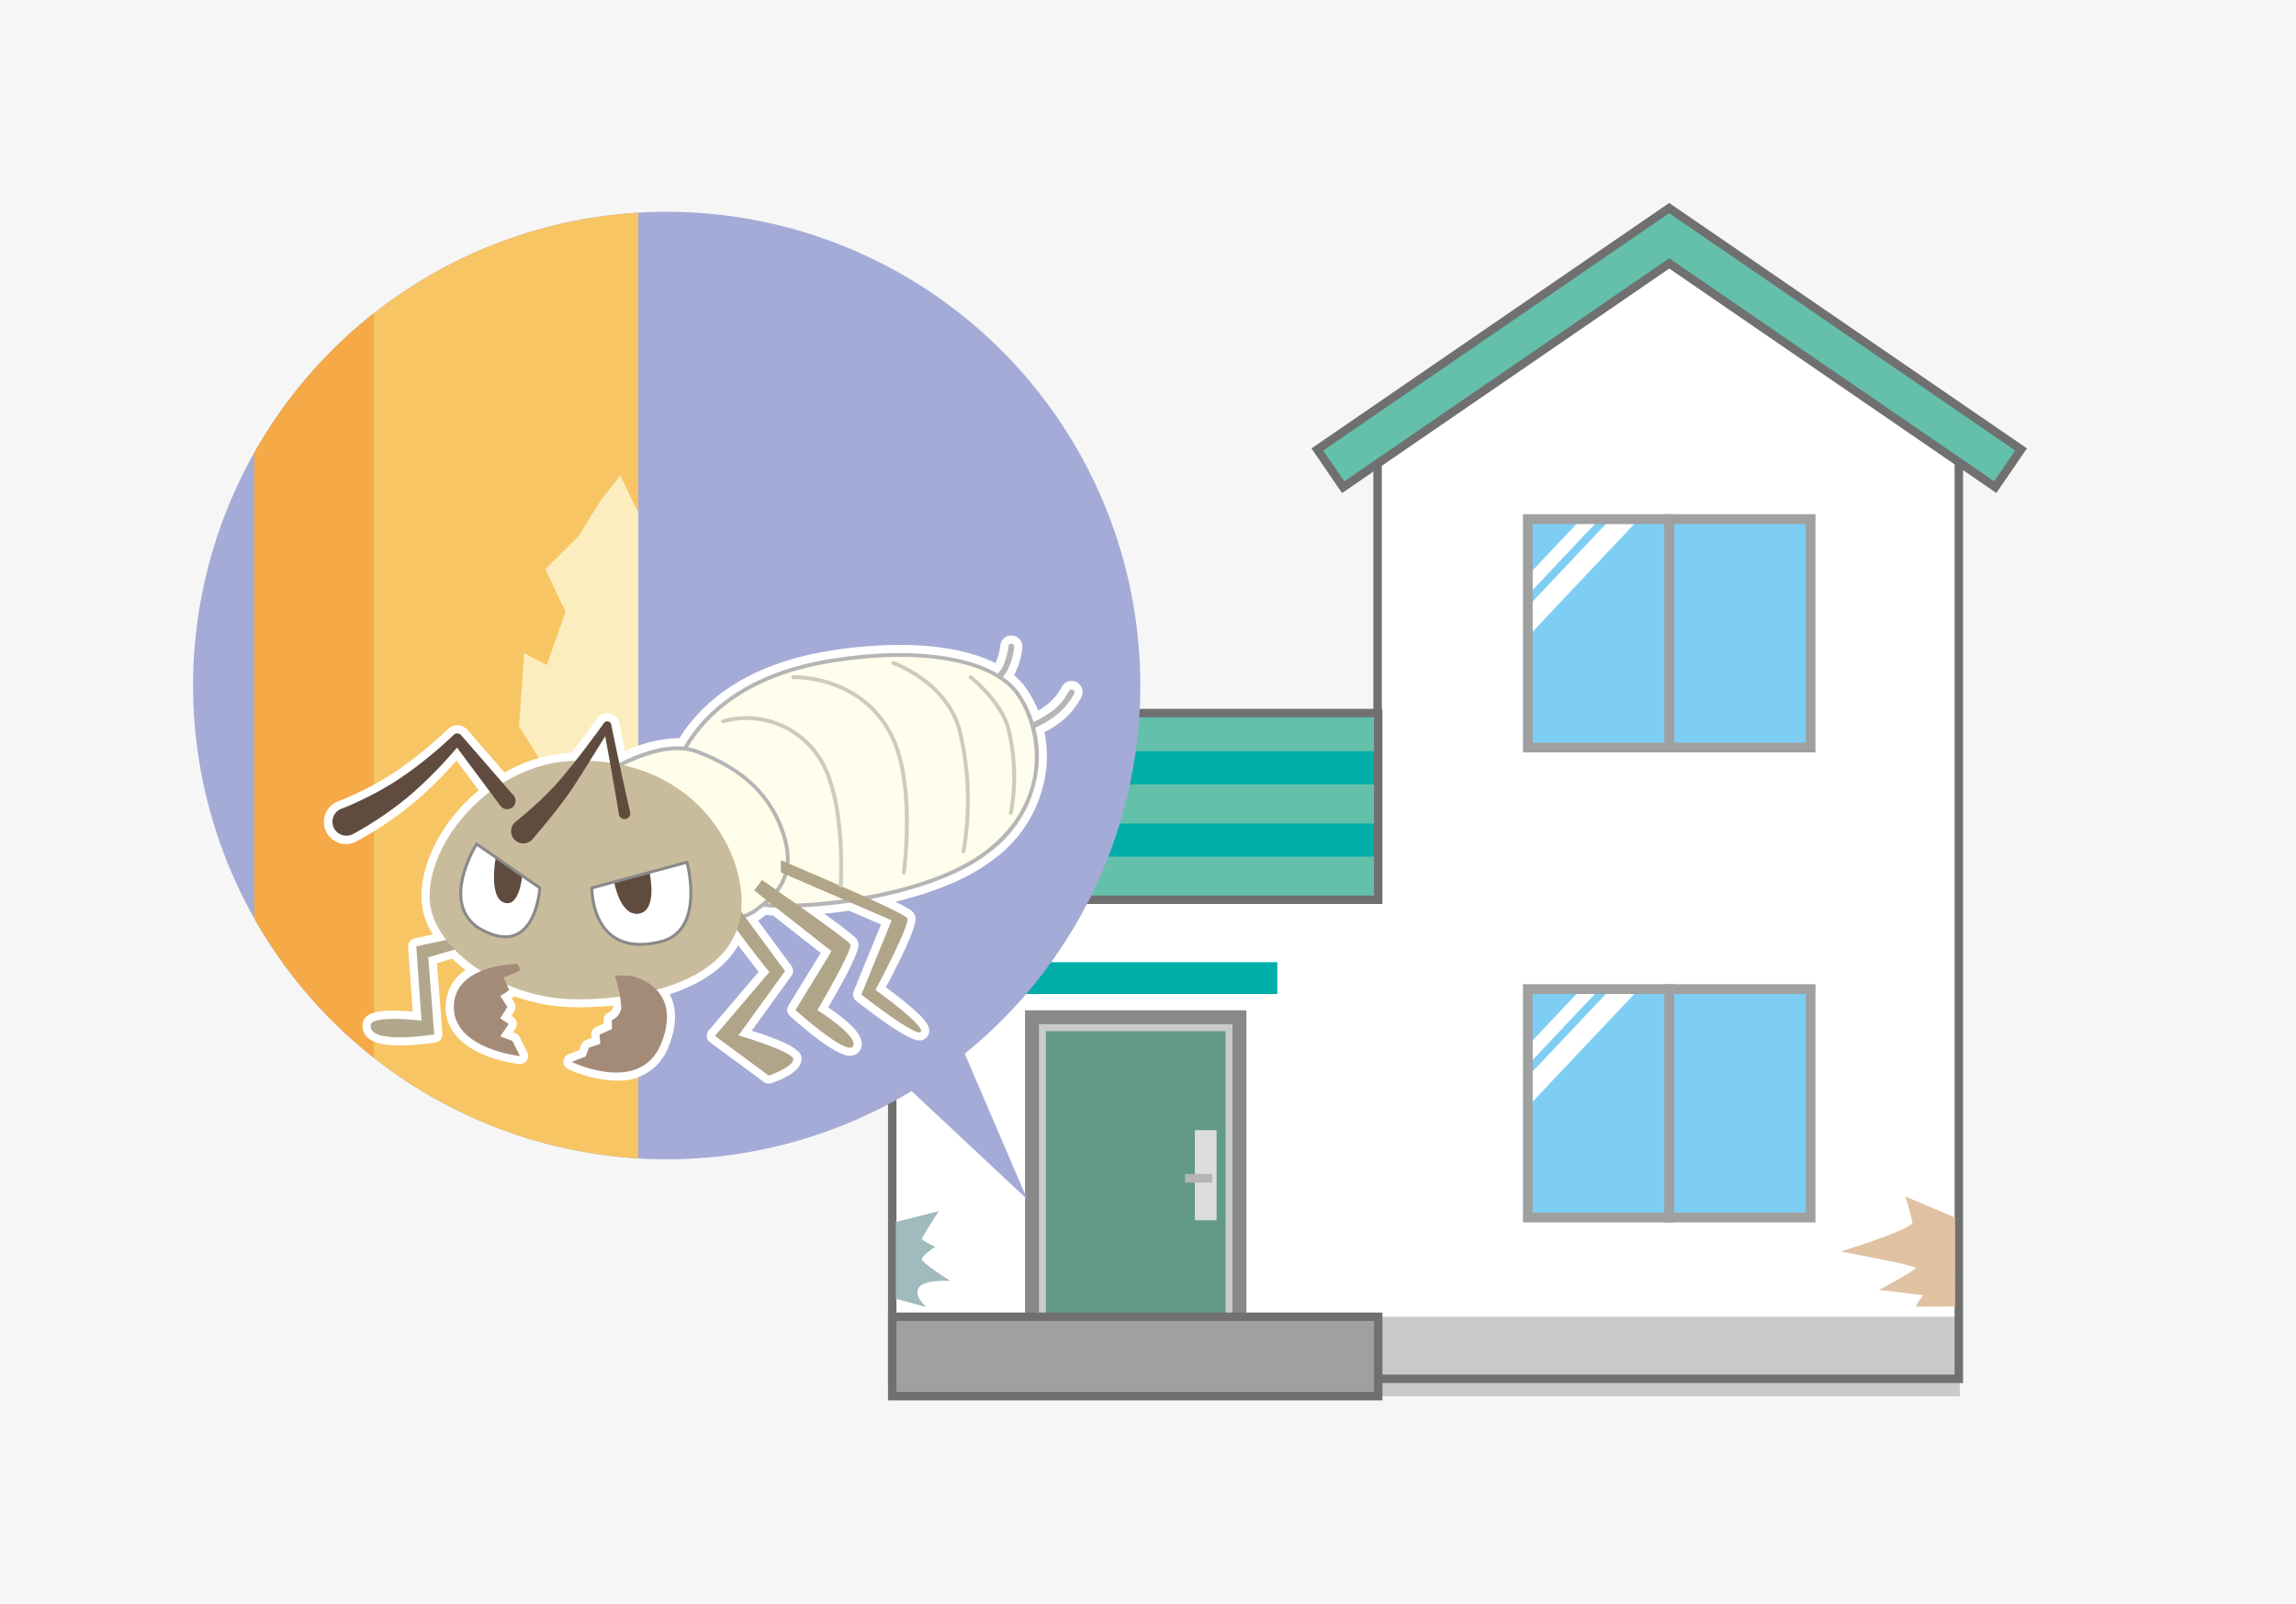 <svg xmlns="http://www.w3.org/2000/svg" xmlns:xlink="http://www.w3.org/1999/xlink" width="272" height="190" viewBox="0 0 272 190">
  <defs>
    <clipPath id="clip-path">
      <rect id="長方形_1767" data-name="長方形 1767" width="16.75" height="27.047" fill="#7ecef4"/>
    </clipPath>
    <clipPath id="clip-path-3">
      <path id="パス_9939" data-name="パス 9939" d="M169.129,328.085a56.106,56.106,0,1,0-6.3,4.422l13.706,12.83Z" transform="translate(-77.406 -227.935)" fill="#a4abd6"/>
    </clipPath>
  </defs>
  <g id="risk01" transform="translate(-249 -2036)">
    <rect id="長方形_1790" data-name="長方形 1790" width="272" height="190" transform="translate(249 2036)" fill="#f6f6f6"/>
    <g id="グループ_1809" data-name="グループ 1809" transform="translate(175.161 1838.625)">
      <g id="グループ_1797" data-name="グループ 1797" transform="translate(176.668 222.019)">
        <g id="グループ_1796" data-name="グループ 1796" transform="translate(0 0)">
          <path id="パス_9901" data-name="パス 9901" d="M699.262,232.771l-34.428,23.871v47.625h-57.5v65.147H733.69V256.643Z" transform="translate(-604.462 -230.761)" fill="#fff"/>
          <g id="グループ_1789" data-name="グループ 1789" transform="translate(77.586 91.917)">
            <g id="グループ_1785" data-name="グループ 1785" transform="translate(16.75)">
              <rect id="長方形_1764" data-name="長方形 1764" width="16.75" height="27.047" transform="translate(0.581 0.581)" fill="#7ecef4"/>
              <path id="パス_9902" data-name="パス 9902" d="M1114.558,741.947h-17.912V713.738h17.912Zm-16.75-1.163H1113.4V714.9h-15.587Z" transform="translate(-1096.646 -713.738)" fill="#9fa0a0"/>
            </g>
            <g id="グループ_1788" data-name="グループ 1788" transform="translate(0.581 0.581)">
              <rect id="長方形_1765" data-name="長方形 1765" width="16.75" height="27.047" fill="#7ecef4"/>
              <g id="グループ_1787" data-name="グループ 1787" clip-path="url(#clip-path)">
                <g id="グループ_1786" data-name="グループ 1786" transform="translate(-4.964 -3.927)">
                  <path id="パス_9903" data-name="パス 9903" d="M984.821,712.716,983.6,711.7l14.976-15.86,1.224,1.017Z" transform="translate(-983.596 -695.839)" fill="#fff"/>
                  <rect id="長方形_1766" data-name="長方形 1766" width="2.449" height="21.814" transform="matrix(0.727, 0.687, -0.687, 0.727, 17.35, 1.177)" fill="#fff"/>
                </g>
              </g>
            </g>
            <path id="パス_9904" data-name="パス 9904" d="M1024.954,741.947h-17.913V713.738h17.913Zm-16.75-1.163h15.587V714.9H1008.2Z" transform="translate(-1007.041 -713.738)" fill="#9fa0a0"/>
          </g>
          <g id="グループ_1794" data-name="グループ 1794" transform="translate(77.586 36.256)">
            <g id="グループ_1790" data-name="グループ 1790" transform="translate(16.75)">
              <rect id="長方形_1768" data-name="長方形 1768" width="16.75" height="27.047" transform="translate(0.581 0.581)" fill="#7ecef4"/>
              <path id="パス_9905" data-name="パス 9905" d="M1114.558,444.183h-17.912V415.974h17.912Zm-16.75-1.163H1113.4V417.137h-15.587Z" transform="translate(-1096.646 -415.974)" fill="#9fa0a0"/>
            </g>
            <g id="グループ_1793" data-name="グループ 1793" transform="translate(0.581 0.581)">
              <rect id="長方形_1769" data-name="長方形 1769" width="16.75" height="27.047" fill="#7ecef4"/>
              <g id="グループ_1792" data-name="グループ 1792" clip-path="url(#clip-path)">
                <g id="グループ_1791" data-name="グループ 1791" transform="translate(-4.964 -3.927)">
                  <path id="パス_9906" data-name="パス 9906" d="M984.821,414.952l-1.224-1.017,14.976-15.86,1.224,1.017Z" transform="translate(-983.596 -398.074)" fill="#fff"/>
                  <rect id="長方形_1770" data-name="長方形 1770" width="2.449" height="21.814" transform="translate(17.35 1.177) rotate(43.357)" fill="#fff"/>
                </g>
              </g>
            </g>
            <path id="パス_9907" data-name="パス 9907" d="M1024.954,444.183h-17.913V415.974h17.913Zm-16.75-1.163h15.587V417.137H1008.2Z" transform="translate(-1007.041 -415.974)" fill="#9fa0a0"/>
          </g>
          <rect id="長方形_1772" data-name="長方形 1772" width="26.223" height="36.297" transform="translate(18.603 95.007)" fill="#898989"/>
          <rect id="長方形_1773" data-name="長方形 1773" width="34.649" height="22.927" transform="translate(43.178 96.655) rotate(90)" fill="#c9caca"/>
          <rect id="長方形_1774" data-name="長方形 1774" width="33.825" height="21.279" transform="translate(42.354 97.479) rotate(90)" fill="#639987"/>
          <rect id="長方形_1775" data-name="長方形 1775" width="126.359" height="9.407" transform="translate(2.986 131.304)" fill="#c9caca"/>
          <path id="パス_9994" data-name="パス 9994" d="M699.262,232.771l-34.428,23.871v47.625h-57.5v65.147H733.69V256.643Z" transform="translate(-604.462 -230.761)" fill="none" stroke="#707070" stroke-width="1"/>
          <rect id="長方形_1776" data-name="長方形 1776" width="57.575" height="9.407" transform="translate(2.868 131.304)" fill="#9fa0a0" stroke="#707070" stroke-width="1"/>
          <path id="パス_9908" data-name="パス 9908" d="M876.754,250.61l41.681-28.592,41.69,28.587-3.061,4.462-38.621-26.493-38.629,26.5Z" transform="translate(-823.522 -222.019)" fill="#64c0ab"/>
          <rect id="長方形_1777" data-name="長方形 1777" width="60.443" height="22.108" transform="translate(0 59.807)" fill="#64c0ab"/>
          <rect id="長方形_1778" data-name="長方形 1778" width="60.443" height="3.92" transform="translate(0 64.325)" fill="#00ada9"/>
          <rect id="長方形_1779" data-name="長方形 1779" width="60.443" height="3.92" transform="translate(0 72.89)" fill="#00ada9"/>
          <g id="グループ_1795" data-name="グループ 1795" transform="translate(37.563 109.202)">
            <rect id="長方形_1780" data-name="長方形 1780" width="2.576" height="10.671" transform="translate(1.158)" fill="#dcdddd"/>
            <rect id="長方形_1781" data-name="長方形 1781" width="3.225" height="1.017" transform="translate(0 5.195)" fill="#b5b5b6"/>
          </g>
          <rect id="長方形_1782" data-name="長方形 1782" width="33.553" height="3.768" transform="translate(14.938 89.311)" fill="#00ada9"/>
          <path id="パス_9995" data-name="パス 9995" d="M876.754,250.61l41.681-28.592,41.69,28.587-3.061,4.462-38.621-26.493-38.629,26.5Z" transform="translate(-823.522 -222.019)" fill="none" stroke="#707070" stroke-width="1"/>
          <rect id="長方形_1788" data-name="長方形 1788" width="60.443" height="22.108" transform="translate(0 59.807)" fill="none" stroke="#707070" stroke-width="1"/>
        </g>
        <path id="パス_9909" data-name="パス 9909" d="M612.437,857.49l-5.107,1.294v9.084l3.644,1s-1.6-1.323-.911-2.323,3.726-.794,3.726-.794-3.394-2.117-3.367-2.572S612,861.723,612,861.723s-1.573-.735-1.573-.941S612.437,857.49,612.437,857.49Z" transform="translate(-604.04 -738.702)" fill="#a0babe"/>
        <path id="パス_9910" data-name="パス 9910" d="M1222.013,850.744l-5.873-2.481s.683,2.284.834,3.063-8.5,3.444-8.5,3.444,8.952,1.646,8.876,1.96-4.324,2.587-4.324,2.587l5.234.627s-1.062,1.254-.759,1.333,4.508,0,4.508,0Z" transform="translate(-1093.237 -731.199)" fill="#e0c2a3"/>
      </g>
      <g id="グループ_1808" data-name="グループ 1808" transform="translate(96.406 222.019)">
        <path id="パス_9911" data-name="パス 9911" d="M169.129,328.085a56.106,56.106,0,1,0-6.3,4.422l13.706,12.83Z" transform="translate(-77.406 -227.935)" fill="#a4abd6"/>
        <g id="グループ_1807" data-name="グループ 1807" transform="translate(0 0)" clip-path="url(#clip-path-3)">
          <g id="グループ_1806" data-name="グループ 1806" transform="translate(7.559 -4.472)">
            <g id="グループ_1798" data-name="グループ 1798">
              <rect id="長方形_1783" data-name="長方形 1783" width="31.329" height="119.068" transform="translate(14.158)" fill="#f8c564"/>
              <rect id="長方形_1784" data-name="長方形 1784" width="14.158" height="119.068" fill="#f5a947"/>
              <path id="パス_9912" data-name="パス 9912" d="M299.765,449.291l-4.257-9.053-8,8.156,3.554-10.083-4.8,1.928s.622-4.092,1.066-4.362,1.511-3.828,1.511-3.828l-3.2-5.079.622-8.689,2.666,1.422,2.221-6.309-2.4-5.065,3.95-3.91,2.536-4.087,2.4-3.11,2.125,4.443Z" transform="translate(-254.278 -361.104)" fill="#fcedbe"/>
            </g>
            <g id="グループ_1805" data-name="グループ 1805" transform="translate(8.257 55.087)">
              <path id="パス_9913" data-name="パス 9913" d="M251.118,504.206a1.31,1.31,0,0,0-1.725.656,6.555,6.555,0,0,1-1.569,1.92,7.357,7.357,0,0,1-1.2.817,13.06,13.06,0,0,0-1.467-2.7,8.055,8.055,0,0,0-1.394-1.494c.018-.031.033-.058.045-.081a8.539,8.539,0,0,0,.939-3.231,1.314,1.314,0,0,0-1.242-1.383h-.063a1.313,1.313,0,0,0-1.311,1.226,6.18,6.18,0,0,1-.577,2.043c-2.819-1.413-6.724-2.157-11.369-2.157a52.429,52.429,0,0,0-8.652.765c-10.036,1.69-14.991,6.413-17.411,10.277q-.124,0-.249,0a15.746,15.746,0,0,0-6.18,1.546c-.234-1.1-.474-2.234-.7-3.352a1.445,1.445,0,0,0-2.6-.54c-.679.954-1.424,1.959-2.345,3.165q-.348.457-.7.908a17.877,17.877,0,0,0-7.943,2.348l-4.407-5.062a1.564,1.564,0,0,0-.173-.168,1.583,1.583,0,0,0-2.187.15c-.9.856-1.889,1.727-2.952,2.591-1.023.835-2.086,1.626-3.151,2.347a34.346,34.346,0,0,1-3.332,1.955c-.567.294-1.153.579-1.742.847-.294.134-.588.263-.878.388-.273.115-.588.245-.853.344a2.819,2.819,0,0,0-.294.131,2.617,2.617,0,1,0,2.425,4.638c.375-.2.692-.377,1-.556s.629-.37.938-.56c.619-.38,1.234-.779,1.825-1.184a38.839,38.839,0,0,0,3.472-2.661c1.066-.931,2.109-1.929,3.1-2.964.533-.555,1.038-1.1,1.525-1.652l2.624,3.521c-4.15,3.442-6.788,8.3-6.788,12.611a8.767,8.767,0,0,0,1.34,4.46l-2.15.46a.966.966,0,0,0-.762,1.013l.542,7.657c-.629-.049-1.438-.1-2.232-.1-1.723,0-3.51.181-3.7,1.523a1.83,1.83,0,0,0,.431,1.5c.647.745,1.91,1.093,3.977,1.093a29.644,29.644,0,0,0,4.236-.36.966.966,0,0,0,.806-1.028l-.648-8.352,1.815-.536a17.772,17.772,0,0,0,1.574,1.351,5.092,5.092,0,0,0-2.311,3.715,5.176,5.176,0,0,0,1.123,3.959c2.312,2.878,7.326,3.436,7.538,3.458a.941.941,0,0,0,.1.005.966.966,0,0,0,.864-1.4l-.9-1.8a.967.967,0,0,0-.531-.475l-.272-.1.3-.449a.966.966,0,0,0-.264-1.347l-.22-.147.352-.567a.966.966,0,0,0-.017-1.044l-.312-.468.262-.176c.027-.018.052-.037.076-.056a22.184,22.184,0,0,0,7.405,1.3c1.465,0,2.907-.07,4.3-.208a.908.908,0,0,1-.008.138.925.925,0,0,1-.511.665.966.966,0,0,0-.615.9v.44l-.889.4a.966.966,0,0,0-.57.965l.029.342-.635.219a.966.966,0,0,0-.589.572l-.241.638-1.242.472a.966.966,0,0,0-.083,1.77,14.583,14.583,0,0,0,5.7,1.367,6.236,6.236,0,0,0,6.26-4.133c1.093-2.783.791-4.749.086-6.088,3.846-1.251,6.611-3.225,8.124-5.79.908,1.2,1.86,2.418,2.42,3.127l-5.924,6.95a.966.966,0,0,0,.162,1.4l6.378,4.706a.968.968,0,0,0,.891.135c1.575-.548,3.471-1.473,3.557-2.768.04-.6.1-1.569-5.889-3.445l4.716-6.518a.966.966,0,0,0-.005-1.14l-3.967-5.381a3.43,3.43,0,0,0,.318-.213l.6-.452c.269.023.556.042.857.056l5.653,4.439-3.823,6.234a.966.966,0,0,0,.176,1.222c1.571,1.419,5.408,4.719,7.1,4.719a1.349,1.349,0,0,0,1.173-.616c.923-1.461-1.15-3.142-2.035-3.859-.6-.49-1.228-.937-1.7-1.26,3.994-6.864,3.7-7.441,3.47-7.908-.131-.261-.266-.529-3.946-3.18.97-.093,1.961-.213,2.948-.356l3.775,1.633-3.234,7.917a.966.966,0,0,0,.3,1.125c2.724,2.138,6.231,4.687,7.472,4.688h0a1.148,1.148,0,0,0,1.035-.593c.492-.914-.182-1.883-2.773-3.987-.823-.669-1.656-1.3-2.218-1.712,3.967-7.485,3.61-8.2,3.394-8.63-.143-.285-.256-.511-2.262-1.5,3.892-.948,8.382-2.5,11.6-5.01a15.4,15.4,0,0,0,6.26-10.7,14.669,14.669,0,0,0-.2-4.385,10.815,10.815,0,0,0,2.159-1.4,8.763,8.763,0,0,0,2.245-2.831A1.312,1.312,0,0,0,251.118,504.206Z" transform="translate(-162.017 -498.706)" fill="#fff"/>
              <path id="パス_9914" data-name="パス 9914" d="M604.047,537.847a.345.345,0,0,1-.114-.67,13.619,13.619,0,0,0,3.65-1.973,7.343,7.343,0,0,0,1.815-2.248.345.345,0,0,1,.63.278,7.871,7.871,0,0,1-1.994,2.49,14.053,14.053,0,0,1-3.874,2.1A.34.34,0,0,1,604.047,537.847Z" transform="translate(-521.139 -526.388)" fill="#b5b5b6"/>
              <path id="パス_9915" data-name="パス 9915" d="M584.418,509.171a.344.344,0,0,1-.266-.563,20.87,20.87,0,0,0,1.355-1.8,7.053,7.053,0,0,0,.75-2.553.344.344,0,0,1,.688.04,7.628,7.628,0,0,1-.829,2.835,21.173,21.173,0,0,1-1.432,1.915A.343.343,0,0,1,584.418,509.171Z" transform="translate(-505.179 -502.954)" fill="#b5b5b6"/>
              <path id="パス_9916" data-name="パス 9916" d="M205.2,686.243,196.959,688l.622,8.794s-5.854-.684-6.021.5c-.348,2.446,7.53,1.143,7.53,1.143l-.708-9.132,7.136-2.106Z" transform="translate(-186.029 -651.187)" fill="#b2a78c"/>
              <g id="グループ_1799" data-name="グループ 1799" transform="translate(41.284 2.088)">
                <path id="パス_9917" data-name="パス 9917" d="M384.473,532.17s-.9-6.164.122-8.487,4.878-9.665,17.711-11.826c9.746-1.641,19.252-.677,22.451,3.827,3.172,4.465,3.937,12.862-3.587,18.714s-23.715,7.082-27.617,6.106S384.473,532.17,384.473,532.17Z" transform="translate(-383.876 -510.879)" fill="#fffeec"/>
                <path id="パス_9918" data-name="パス 9918" d="M396.21,540.036a16.953,16.953,0,0,1-3.719-.31c-3.939-.985-9-8.123-9.213-8.426l-.032-.045-.008-.054c-.037-.254-.9-6.257.139-8.612,1.588-3.609,6.023-9.963,17.883-11.959,10.793-1.817,19.694-.278,22.677,3.921a13.321,13.321,0,0,1,2.259,8.994,14.45,14.45,0,0,1-5.892,10.035c-4.422,3.439-11.465,5.022-15.27,5.659A55.226,55.226,0,0,1,396.21,540.036Zm-12.524-8.956c.44.614,5.3,7.3,8.917,8.2,3.7.926,19.925-.236,27.42-6.065,7.794-6.062,6.308-14.5,3.54-18.4-2.882-4.057-11.605-5.522-22.226-3.734-11.647,1.961-15.988,8.167-17.539,11.692C382.865,524.9,383.6,530.467,383.686,531.08Z" transform="translate(-382.869 -509.876)" fill="#b5b5b6"/>
              </g>
              <g id="グループ_1800" data-name="グループ 1800" transform="translate(32.336 13.124)">
                <path id="パス_9919" data-name="パス 9919" d="M336.517,573.563s6.886-4.758,11.531-3.024,8.67,4.583,10.342,9.97-1.615,7.508-3.468,8.918-10.778,2.685-10.778,2.685Z" transform="translate(-336.234 -569.926)" fill="#fffeea"/>
                <path id="パス_9920" data-name="パス 9920" d="M342.769,591.351,335,572.466l.152-.1c.285-.2,7.039-4.806,11.741-3.05,5.587,2.086,9.015,5.4,10.481,10.117,1.637,5.275-1.431,7.578-3.264,8.954l-.284.214c-1.879,1.429-10.518,2.677-10.884,2.729Zm-7.2-18.715,7.486,18.209c1.26-.188,8.851-1.364,10.495-2.614l.287-.216c1.849-1.388,4.642-3.485,3.1-8.451-1.44-4.641-4.682-7.762-10.2-9.823C342.632,568.209,336.606,571.96,335.571,572.636Z" transform="translate(-335.004 -568.913)" fill="#b5b5b6"/>
              </g>
              <g id="グループ_1801" data-name="グループ 1801" transform="translate(46.317 26.618)">
                <path id="パス_9921" data-name="パス 9921" d="M411.84,665.948l6.255,8.484-5.512,7.617s6.564,1.92,6.5,2.849-2.911,1.92-2.911,1.92l-6.379-4.707,6.441-7.555s-5.264-6.564-5.264-7.307S411.84,665.948,411.84,665.948Z" transform="translate(-409.796 -661.304)" fill="#b0a589"/>
                <path id="パス_9922" data-name="パス 9922" d="M435.573,653.632l-.929,1.235,9.165,7.2-4.273,6.967s6.069,5.481,6.812,4.3-4.211-4.3-4.211-4.3,4.211-7.158,3.9-7.774S435.573,653.632,435.573,653.632Z" transform="translate(-429.999 -651.29)" fill="#b0a589"/>
                <path id="パス_9923" data-name="パス 9923" d="M451.539,642.544l13.129,5.679-3.592,8.794s6.626,5.2,7.06,4.4-5.388-4.954-5.388-4.954,4.149-7.741,3.777-8.484-14.986-6.874-14.986-6.874Z" transform="translate(-443.736 -641.102)" fill="#b0a589"/>
              </g>
              <g id="グループ_1804" data-name="グループ 1804" transform="translate(0.971 10.164)">
                <path id="パス_9924" data-name="パス 9924" d="M265.884,594.782c0,8.732-10.341,11.518-19.507,11.518s-17.464-6.317-17.464-12.138c0-7.114,7.748-15.727,16.906-16.1C259.475,577.5,265.884,587.668,265.884,594.782Z" transform="translate(-217.38 -573.374)" fill="#c9bc9c"/>
                <g id="グループ_1802" data-name="グループ 1802" transform="translate(30.59 16.529)">
                  <path id="パス_9925" data-name="パス 9925" d="M331.777,645.461l11.271-3.034s2.2,8.051-3.065,9.382C331.641,653.919,331.777,645.461,331.777,645.461Z" transform="translate(-331.605 -642.255)" fill="#fff"/>
                  <path id="パス_9926" data-name="パス 9926" d="M345.888,649.948l4.195-1.129s1.017,4.487-1.236,4.882S345.888,649.948,345.888,649.948Z" transform="translate(-343.078 -647.452)" fill="#604c3f"/>
                  <path id="パス_9927" data-name="パス 9927" d="M336.757,651.57a5.486,5.486,0,0,1-3.507-1.116c-2.428-1.922-2.4-5.59-2.394-5.745a.172.172,0,0,1,.127-.164l11.271-3.034a.172.172,0,0,1,.211.121c.052.19,1.252,4.686-.412,7.538a4.317,4.317,0,0,1-2.777,2.057A10.321,10.321,0,0,1,336.757,651.57Zm-5.555-6.726c.018.663.215,3.722,2.263,5.342,1.37,1.084,3.3,1.322,5.726.707a3.985,3.985,0,0,0,2.563-1.9c1.417-2.428.62-6.265.419-7.107Z" transform="translate(-330.855 -641.506)" fill="#898989"/>
                </g>
                <g id="グループ_1803" data-name="グループ 1803" transform="translate(15.059 14.361)">
                  <path id="パス_9928" data-name="パス 9928" d="M258.066,636.034l-7.493-5.2s-4.606,7.315.619,10.156C257.57,644.456,258.066,636.034,258.066,636.034Z" transform="translate(-248.523 -630.659)" fill="#fff"/>
                  <path id="パス_9929" data-name="パス 9929" d="M273.081,641.443l-3.135-2.176s-.893,4.677.964,5.359S273.081,641.443,273.081,641.443Z" transform="translate(-265.626 -637.518)" fill="#604c3f"/>
                  <path id="パス_9930" data-name="パス 9930" d="M253.216,641.248a6.109,6.109,0,0,1-2.863-.859,4.646,4.646,0,0,1-2.407-2.971c-.856-3.278,1.618-7.26,1.724-7.428a.172.172,0,0,1,.111-.077.17.17,0,0,1,.133.027l7.493,5.2a.172.172,0,0,1,.074.152c-.01.172-.275,4.227-2.656,5.549A3.259,3.259,0,0,1,253.216,641.248Zm-3.347-10.919c-.446.767-2.316,4.222-1.589,7a4.314,4.314,0,0,0,2.238,2.755c1.663.9,3.056,1.057,4.14.455,2.025-1.125,2.417-4.556,2.472-5.173Z" transform="translate(-247.767 -629.909)" fill="#898989"/>
                </g>
                <path id="パス_9931" data-name="パス 9931" d="M324.091,714.171a13.328,13.328,0,0,1,.766,3.809,1.91,1.91,0,0,1-1.115,1.417v1.068l-1.463.65.093,1.091-1.347.464-.395,1.045-1.649.627s8.174,4.018,10.636-2.253-2.764-7.78-3.623-7.919A7.715,7.715,0,0,0,324.091,714.171Z" transform="translate(-290.611 -684.008)" fill="#a48b78"/>
                <path id="パス_9932" data-name="パス 9932" d="M251.836,706.862s-6.976-.009-7.493,4.552c-.619,5.463,7.8,6.347,7.8,6.347l-.9-1.8-1.433-.526,1-1.472-1-.665.845-1.362-.845-1.269,1.062-.712-.681-1.517s1.951-.619,1.951-.929A1.218,1.218,0,0,0,251.836,706.862Z" transform="translate(-229.897 -678.116)" fill="#a48b78"/>
                <path id="パス_9933" data-name="パス 9933" d="M281.161,564.973c.5-.4,1-.831,1.494-1.257s.974-.873,1.45-1.319.934-.907,1.381-1.372.873-.938,1.293-1.445c.835-1.01,1.663-2.044,2.465-3.1s1.6-2.113,2.364-3.191h0l0,0a.479.479,0,0,1,.864.177c.348,1.732.725,3.459,1.089,5.189.18.865.378,1.727.567,2.59s.381,1.726.583,2.587a.677.677,0,0,1-1.319.309c0-.015-.007-.032-.01-.048-.139-.873-.287-1.744-.439-2.615s-.294-1.743-.455-2.612c-.317-1.738-.622-3.479-.954-5.215l.866.173h0l-2.109,3.387c-.708,1.128-1.4,2.264-2.145,3.386-.366.561-.752,1.136-1.159,1.686s-.824,1.085-1.241,1.618-.846,1.056-1.279,1.575-.861,1.033-1.311,1.563a1.443,1.443,0,1,1-2.2-1.869A1.529,1.529,0,0,1,281.161,564.973Z" transform="translate(-259.416 -553.081)" fill="#604c3f"/>
                <path id="パス_9934" data-name="パス 9934" d="M187.141,569.356l-5.612-7.531.97.027h0c-.891,1.091-1.812,2.117-2.78,3.126s-1.976,1.976-3.04,2.906a37.694,37.694,0,0,1-3.38,2.59q-.877.6-1.786,1.158-.455.279-.918.548c-.316.181-.611.35-.965.534l-.007,0a1.651,1.651,0,0,1-1.525-2.928,1.845,1.845,0,0,1,.19-.084c.269-.1.589-.232.886-.357s.6-.262.9-.4q.9-.411,1.786-.869a35.134,35.134,0,0,0,3.423-2.009c1.1-.746,2.181-1.55,3.226-2.4s2.075-1.748,3.039-2.671h0a.617.617,0,0,1,.869-.078.6.6,0,0,1,.067.065l.034.039,6.167,7.084a.994.994,0,0,1-1.5,1.306C187.173,569.4,187.156,569.375,187.141,569.356Z" transform="translate(-167.209 -559.338)" fill="#604c3f"/>
              </g>
              <path id="パス_9935" data-name="パス 9935" d="M427.831,570.206h-.015a.229.229,0,0,1-.214-.244c.007-.1.654-10.506-2.6-15.189a10.059,10.059,0,0,0-11.042-4.074.23.23,0,0,1-.143-.436,10.517,10.517,0,0,1,11.562,4.248c3.344,4.815,2.707,15.048,2.679,15.481A.23.23,0,0,1,427.831,570.206Z" transform="translate(-366.622 -540.316)" fill="#cbccbc"/>
              <path id="パス_9936" data-name="パス 9936" d="M471.583,547.491l-.032,0a.23.23,0,0,1-.2-.259c.015-.107,1.439-10.7-1.554-16.318-3.632-6.816-11.22-6.543-11.3-6.538a.232.232,0,0,1-.24-.218.23.23,0,0,1,.218-.24c.079,0,7.953-.3,11.724,6.781,3.064,5.75,1.665,16.157,1.6,16.6A.23.23,0,0,1,471.583,547.491Z" transform="translate(-402.886 -519.2)" fill="#cbccbc"/>
              <path id="パス_9937" data-name="パス 9937" d="M530.122,537.73a.234.234,0,0,1-.05-.005.23.23,0,0,1-.174-.274,35.013,35.013,0,0,0-.371-13.861c-1.362-5.935-7.727-8.144-7.792-8.165a.23.23,0,0,1,.146-.435c.067.022,6.673,2.308,8.093,8.5a35.491,35.491,0,0,1,.372,14.063A.229.229,0,0,1,530.122,537.73Z" transform="translate(-454.366 -511.936)" fill="#cbccbc"/>
              <path id="パス_9938" data-name="パス 9938" d="M575.54,540.437a.23.23,0,0,1-.223-.286,23.517,23.517,0,0,0-.235-9.557c-.685-3.3-4.43-6.249-4.468-6.278a.23.23,0,0,1,.282-.362c.16.124,3.915,3.081,4.636,6.547a23.487,23.487,0,0,1,.23,9.764A.229.229,0,0,1,575.54,540.437Z" transform="translate(-494.164 -519.194)" fill="#cbccbc"/>
            </g>
          </g>
        </g>
      </g>
    </g>
  </g>
</svg>
